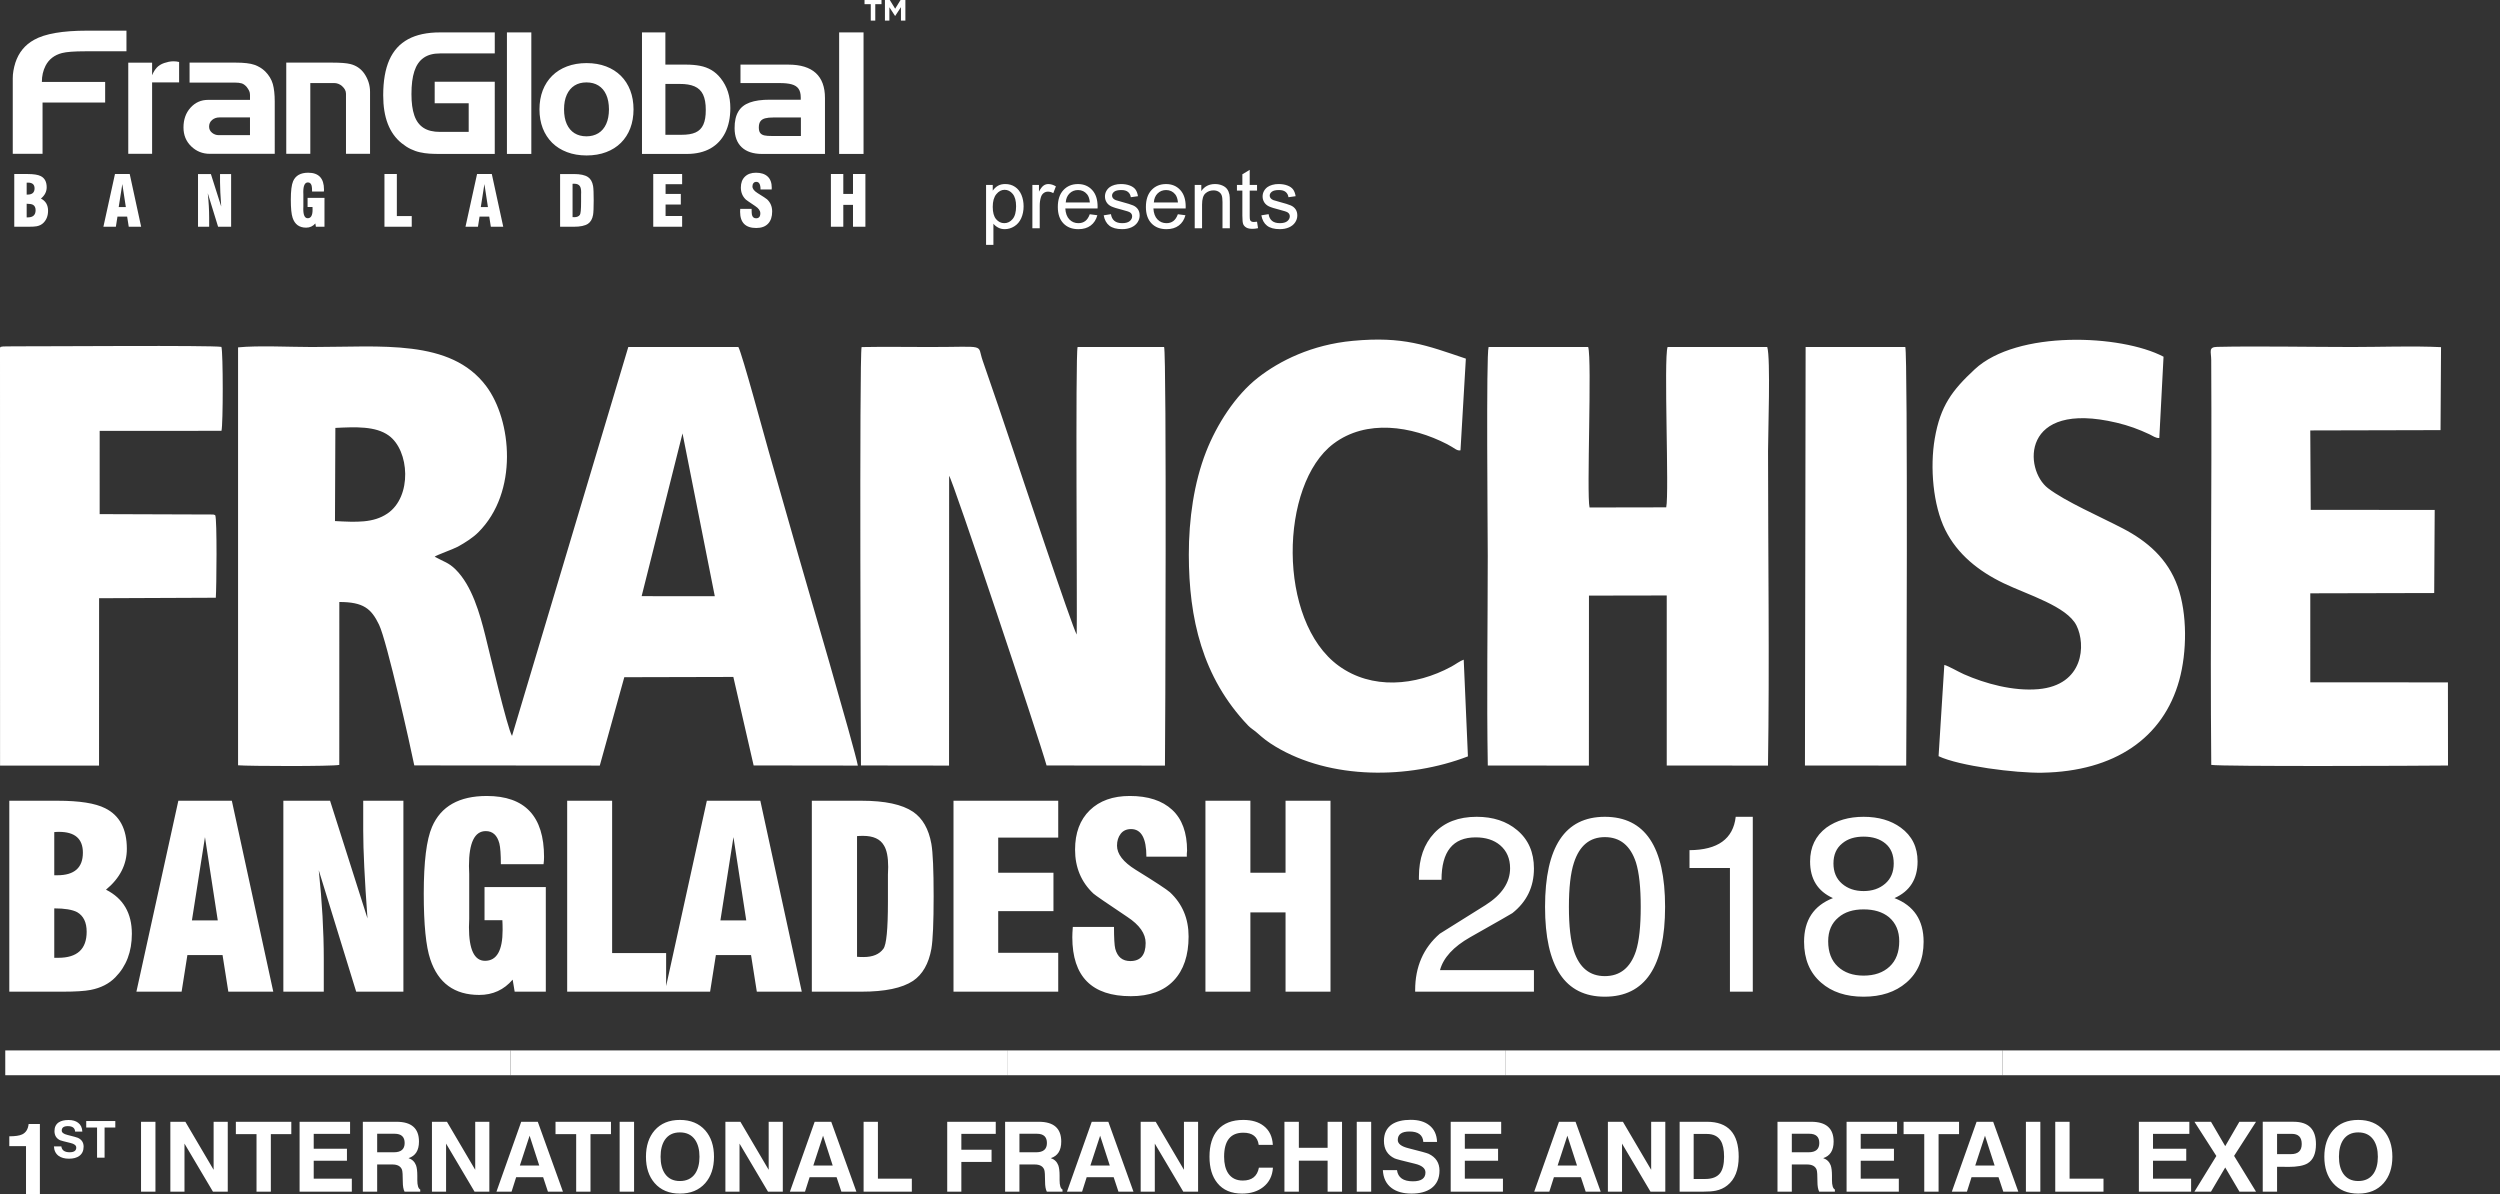 <?xml version="1.0" encoding="utf-8"?>
<!-- Generator: Adobe Illustrator 13.0.0, SVG Export Plug-In . SVG Version: 6.00 Build 14948)  -->
<!DOCTYPE svg PUBLIC "-//W3C//DTD SVG 1.1//EN" "http://www.w3.org/Graphics/SVG/1.1/DTD/svg11.dtd">
<svg version="1.1" id="Layer_1" xmlns="http://www.w3.org/2000/svg" xmlns:xlink="http://www.w3.org/1999/xlink" x="0px" y="0px"
	 width="363.833px" height="173.789px" viewBox="0 0 363.833 173.789" enable-background="new 0 0 363.833 173.789"
	 xml:space="preserve">
<rect x="0" y="0" width="363.833" height="173.789" fill="#333333" stroke="none"/>
<path fill="#FFFFFF" d="M276.403,136.983c0-1.485-0.499-2.653-1.498-3.506c-0.926-0.755-2.156-1.132-3.691-1.132
	s-2.753,0.39-3.655,1.169c-0.999,0.827-1.498,1.983-1.498,3.469c0,1.582,0.469,2.812,1.407,3.688s2.187,1.314,3.746,1.314
	c1.584,0,2.845-0.438,3.783-1.314C275.935,139.795,276.403,138.565,276.403,136.983 M275.6,125.664c0-1.266-0.401-2.233-1.206-2.903
	c-0.804-0.669-1.863-1.004-3.18-1.004c-1.291,0-2.327,0.329-3.106,0.986c-0.854,0.682-1.279,1.655-1.279,2.921
	c0,1.241,0.414,2.221,1.242,2.939c0.829,0.718,1.876,1.077,3.144,1.077s2.314-0.359,3.144-1.077
	C275.186,127.885,275.6,126.905,275.6,125.664z M279.949,137.056c0,2.532-0.84,4.516-2.521,5.952
	c-1.584,1.363-3.655,2.045-6.214,2.045s-4.617-0.682-6.177-2.045c-1.657-1.437-2.485-3.42-2.485-5.952
	c0-3.14,1.401-5.257,4.203-6.353c-2.218-0.998-3.326-2.775-3.326-5.331c0-2.094,0.792-3.736,2.376-4.93
	c1.462-1.047,3.265-1.57,5.409-1.57c2.169,0,3.972,0.523,5.409,1.57c1.633,1.193,2.449,2.836,2.449,4.93
	c0,2.556-1.121,4.333-3.362,5.331C278.536,131.799,279.949,133.916,279.949,137.056z M255.089,144.322h-3.326v-18.001h-5.885v-2.593
	c4.118-0.024,6.36-1.643,6.726-4.856h2.485V144.322z M238.78,131.98c0-2.823-0.231-4.978-0.694-6.463
	c-0.804-2.458-2.314-3.688-4.532-3.688c-2.192,0-3.691,1.241-4.495,3.725c-0.487,1.484-0.731,3.627-0.731,6.426
	c0,2.8,0.244,4.941,0.731,6.427c0.804,2.435,2.303,3.651,4.495,3.651c2.218,0,3.729-1.217,4.532-3.651
	C238.549,136.946,238.78,134.805,238.78,131.98z M242.326,131.98c0,8.715-2.924,13.072-8.772,13.072
	c-5.799,0-8.698-4.357-8.698-13.072c0-8.738,2.899-13.108,8.698-13.108C239.402,118.872,242.326,123.242,242.326,131.98z
	 M223.24,144.322h-17.288v-0.22c0-3.407,1.194-6.146,3.582-8.215c2.217-1.388,4.435-2.775,6.651-4.162
	c2.389-1.51,3.583-3.299,3.583-5.368c0-1.411-0.487-2.531-1.463-3.359c-0.901-0.754-2.083-1.132-3.545-1.132
	c-3.313,0-4.971,2.058-4.971,6.171h-3.289v-0.438c0-2.652,0.743-4.771,2.229-6.353c1.486-1.583,3.545-2.374,6.177-2.374
	c2.388,0,4.349,0.646,5.884,1.936c1.633,1.363,2.449,3.226,2.449,5.587c0,2.678-1.048,4.844-3.144,6.499
	c-0.049,0.049-2.096,1.218-6.14,3.506c-2.437,1.387-3.899,2.981-4.387,4.783h13.67V144.322z M193.632,144.322h-6.542v-11.538h-5.117
	v11.538h-6.542v-27.787h6.542v10.479h5.117v-10.479h6.542V144.322z M172.979,136.289c0,2.751-0.719,4.887-2.157,6.408
	s-3.521,2.282-6.25,2.282c-5.677,0-8.516-2.86-8.516-8.58c0-0.366,0.024-0.865,0.073-1.498h5.994c0,1.607,0.061,2.666,0.183,3.177
	c0.317,1.193,1.048,1.789,2.193,1.789c1.486,0,2.229-0.876,2.229-2.629c0-1.363-0.89-2.629-2.668-3.797
	c-3.022-2.021-4.667-3.152-4.935-3.396c-1.779-1.68-2.668-3.81-2.668-6.39c0-2.435,0.713-4.346,2.138-5.733s3.369-2.081,5.83-2.081
	c2.656,0,4.709,0.67,6.158,2.009c1.45,1.338,2.175,3.322,2.175,5.951c0,0.098-0.012,0.243-0.037,0.438c0,0.219,0,0.365,0,0.438
	h-5.884c0-2.678-0.743-4.017-2.229-4.017c-0.658,0-1.164,0.231-1.517,0.694c-0.354,0.462-0.53,1.034-0.53,1.716
	c0,1.217,0.902,2.386,2.705,3.506c2.875,1.776,4.544,2.872,5.007,3.286C172.077,131.543,172.979,133.685,172.979,136.289z
	 M154.007,144.322h-15.242v-27.787h15.242v5.368h-8.735v5.111h8.041v5.587h-8.041v6.062h8.735V144.322z M129.223,131.25v-2.812
	c0-0.243,0-0.62,0-1.132c0.024-0.511,0.037-0.888,0.037-1.132c0-1.436-0.208-2.482-0.622-3.14c-0.536-0.926-1.547-1.388-3.034-1.388
	c-0.365,0-0.658,0.012-0.877,0.036v17.563c0.244,0.024,0.56,0.036,0.95,0.036c1.34,0,2.303-0.401,2.887-1.205
	C129.003,137.494,129.223,135.219,129.223,131.25z M135.875,130.429c0,3.815-0.109,6.372-0.329,7.656
	c-0.39,2.166-1.279,3.724-2.668,4.667c-1.584,1.047-4.081,1.57-7.493,1.57h-7.237v-27.787h7.237c3.412,0,5.909,0.536,7.493,1.607
	c1.389,0.943,2.278,2.501,2.668,4.667C135.766,124.069,135.875,126.613,135.875,130.429z M108.606,133.953l-1.864-12.123
	l-1.901,12.123H108.606z M116.684,144.322h-6.542l-0.841-5.331h-5.117l-0.841,5.331h-6.579l6.104-27.787h7.785L116.684,144.322z
	 M96.944,144.322H82.543v-27.787h6.542v22.164h7.858V144.322z M79.433,144.322h-4.532l-0.292-1.753
	c-1.267,1.485-2.888,2.228-4.861,2.228c-3.606,0-5.982-1.729-7.127-5.185c-0.633-1.875-0.95-5.063-0.95-9.566
	c0-4.626,0.402-7.863,1.206-9.713c1.292-2.994,3.947-4.491,7.968-4.491c5.556,0,8.333,2.958,8.333,8.873
	c0,0.121-0.006,0.298-0.018,0.529c-0.013,0.23-0.031,0.407-0.055,0.529h-6.213c0-1.437-0.073-2.446-0.219-3.03
	c-0.317-1.193-0.975-1.789-1.974-1.789c-1.633,0-2.449,1.691-2.449,5.075c0,0.316,0.012,0.706,0.037,1.168c0,0.487,0,0.791,0,0.913
	v4.674c0,0.146,0,0.462,0,0.949c-0.024,0.487-0.037,0.889-0.037,1.205c0,3.262,0.78,4.893,2.339,4.893
	c1.706,0,2.559-1.497,2.559-4.491c0-0.584-0.012-1.059-0.037-1.424h-2.595v-4.819h8.918V144.322z M58.707,144.322h-6.871
	l-5.446-17.673c0.487,4.577,0.731,8.897,0.731,12.963v4.71h-5.884v-27.787h6.798l5.446,17.125
	c-0.414-5.659-0.621-9.913-0.621-12.756v-4.369h5.848V144.322z M31.693,133.953L29.83,121.83l-1.9,12.123H31.693z M39.771,144.322
	h-6.542l-0.841-5.331h-5.117l-0.841,5.331h-6.579l6.104-27.787h7.785L39.771,144.322z M12.612,135.596
	c0-1.363-0.463-2.313-1.389-2.849c-0.707-0.365-1.815-0.548-3.326-0.548v7.193h0.585C11.235,139.393,12.612,138.127,12.612,135.596z
	 M12.063,124.094c0-2.021-1.158-3.03-3.472-3.03c-0.292,0-0.524,0.012-0.694,0.036v6.28h0.438
	C10.821,127.38,12.063,126.284,12.063,124.094z M19.19,135.899c0,2.599-0.804,4.717-2.412,6.342
	c-0.902,0.925-2.096,1.533-3.582,1.825c-0.877,0.171-2.23,0.256-4.057,0.256H1.354v-27.787h7.054c3.167,0,5.47,0.365,6.908,1.096
	c2.095,1.047,3.144,3.013,3.144,5.903c0,2.288-1.012,4.271-3.034,5.945C17.936,130.745,19.19,132.882,19.19,135.899z"/>
<path fill="#FFFFFF" d="M183.569,31.336l1.056-0.17c0.059,0.423,0.225,0.747,0.496,0.974c0.271,0.225,0.651,0.337,1.137,0.337
	c0.492,0,0.856-0.099,1.095-0.299c0.236-0.198,0.356-0.433,0.356-0.702c0-0.241-0.107-0.431-0.32-0.569
	c-0.149-0.095-0.514-0.214-1.093-0.362c-0.78-0.196-1.32-0.366-1.624-0.51c-0.302-0.146-0.53-0.344-0.686-0.599
	c-0.156-0.253-0.235-0.534-0.235-0.842c0-0.281,0.064-0.54,0.192-0.779c0.13-0.239,0.304-0.437,0.524-0.595
	c0.165-0.121,0.393-0.225,0.678-0.31c0.287-0.085,0.593-0.127,0.92-0.127c0.494,0,0.927,0.071,1.299,0.214
	c0.375,0.142,0.649,0.336,0.827,0.579c0.177,0.245,0.3,0.571,0.367,0.979l-1.044,0.146c-0.047-0.328-0.185-0.584-0.411-0.769
	c-0.227-0.184-0.546-0.275-0.961-0.275c-0.487,0-0.838,0.081-1.046,0.243c-0.208,0.162-0.313,0.352-0.313,0.568
	c0,0.138,0.043,0.263,0.13,0.375c0.086,0.113,0.222,0.208,0.408,0.283c0.107,0.041,0.419,0.131,0.94,0.273
	c0.753,0.2,1.279,0.366,1.578,0.493c0.3,0.128,0.534,0.315,0.704,0.559c0.172,0.245,0.257,0.548,0.257,0.913
	c0,0.354-0.103,0.688-0.312,1.001c-0.208,0.313-0.508,0.556-0.898,0.728c-0.393,0.172-0.835,0.257-1.329,0.257
	c-0.817,0-1.442-0.17-1.871-0.508C183.962,32.503,183.688,32.002,183.569,31.336 M182.94,32.265l0.146,0.943
	c-0.299,0.063-0.568,0.095-0.803,0.095c-0.387,0-0.686-0.061-0.9-0.184c-0.212-0.124-0.362-0.283-0.449-0.483
	c-0.087-0.201-0.129-0.621-0.129-1.263v-3.629h-0.789v-0.826h0.789V25.36l1.068-0.642v2.199h1.068v0.826h-1.068v3.69
	c0,0.306,0.018,0.502,0.057,0.589c0.037,0.087,0.097,0.156,0.183,0.208c0.084,0.05,0.206,0.077,0.364,0.077
	C182.592,32.307,182.748,32.293,182.94,32.265z M173.871,33.218v-6.3h0.958v0.895c0.462-0.686,1.129-1.028,2.001-1.028
	c0.381,0,0.729,0.069,1.046,0.204c0.317,0.136,0.556,0.316,0.714,0.537c0.158,0.22,0.269,0.483,0.332,0.787
	c0.039,0.198,0.059,0.544,0.059,1.038v3.868h-1.068V29.39c0-0.435-0.041-0.761-0.124-0.975c-0.083-0.215-0.23-0.387-0.441-0.516
	c-0.21-0.127-0.459-0.192-0.742-0.192c-0.453,0-0.844,0.144-1.173,0.433c-0.33,0.288-0.494,0.835-0.494,1.641v3.438H173.871z
	 M167.921,29.467h3.508c-0.046-0.53-0.182-0.927-0.403-1.192c-0.338-0.411-0.779-0.617-1.319-0.617c-0.489,0-0.9,0.164-1.234,0.492
	C168.141,28.478,167.957,28.917,167.921,29.467z M171.417,31.178l1.104,0.146c-0.172,0.641-0.493,1.141-0.963,1.495
	c-0.469,0.354-1.068,0.533-1.798,0.533c-0.918,0-1.647-0.283-2.185-0.85c-0.538-0.564-0.808-1.359-0.808-2.381
	c0-1.056,0.271-1.877,0.816-2.46c0.544-0.584,1.25-0.876,2.118-0.876c0.84,0,1.526,0.285,2.058,0.858
	c0.532,0.572,0.799,1.377,0.799,2.416c0,0.063-0.002,0.158-0.006,0.283h-4.691c0.041,0.69,0.235,1.22,0.587,1.586
	c0.35,0.366,0.789,0.55,1.313,0.55c0.391,0,0.724-0.103,1-0.31C171.036,31.961,171.255,31.631,171.417,31.178z M160.625,31.336
	l1.056-0.17c0.059,0.423,0.225,0.747,0.496,0.974c0.271,0.225,0.652,0.337,1.137,0.337c0.492,0,0.856-0.099,1.095-0.299
	c0.237-0.198,0.356-0.433,0.356-0.702c0-0.241-0.107-0.431-0.319-0.569c-0.15-0.095-0.514-0.214-1.093-0.362
	c-0.781-0.196-1.321-0.366-1.625-0.51c-0.301-0.146-0.53-0.344-0.686-0.599c-0.155-0.253-0.234-0.534-0.234-0.842
	c0-0.281,0.065-0.54,0.192-0.779c0.129-0.239,0.303-0.437,0.524-0.595c0.166-0.121,0.393-0.225,0.678-0.31
	c0.287-0.085,0.593-0.127,0.92-0.127c0.494,0,0.926,0.071,1.299,0.214c0.374,0.142,0.649,0.336,0.827,0.579
	c0.176,0.245,0.3,0.571,0.366,0.979l-1.044,0.146c-0.046-0.328-0.184-0.584-0.411-0.769c-0.227-0.184-0.546-0.275-0.96-0.275
	c-0.488,0-0.838,0.081-1.046,0.243c-0.209,0.162-0.313,0.352-0.313,0.568c0,0.138,0.042,0.263,0.129,0.375
	c0.087,0.113,0.223,0.208,0.409,0.283c0.107,0.041,0.419,0.131,0.941,0.273c0.752,0.2,1.278,0.366,1.578,0.493
	c0.299,0.128,0.534,0.315,0.704,0.559c0.172,0.245,0.257,0.548,0.257,0.913c0,0.354-0.103,0.688-0.312,1.001
	c-0.208,0.313-0.507,0.556-0.898,0.728c-0.393,0.172-0.835,0.257-1.329,0.257c-0.817,0-1.442-0.17-1.872-0.508
	C161.018,32.503,160.745,32.002,160.625,31.336z M155.101,29.467h3.508c-0.046-0.53-0.182-0.927-0.402-1.192
	c-0.338-0.411-0.779-0.617-1.319-0.617c-0.489,0-0.9,0.164-1.234,0.492C155.321,28.478,155.137,28.917,155.101,29.467z
	 M158.596,31.178l1.105,0.146c-0.172,0.641-0.494,1.141-0.963,1.495c-0.469,0.354-1.068,0.533-1.798,0.533
	c-0.918,0-1.647-0.283-2.185-0.85c-0.538-0.564-0.807-1.359-0.807-2.381c0-1.056,0.271-1.877,0.815-2.46
	c0.544-0.584,1.25-0.876,2.118-0.876c0.84,0,1.526,0.285,2.058,0.858c0.532,0.572,0.799,1.377,0.799,2.416
	c0,0.063-0.002,0.158-0.006,0.283h-4.691c0.04,0.69,0.234,1.22,0.586,1.586c0.35,0.366,0.789,0.55,1.313,0.55
	c0.391,0,0.724-0.103,1-0.31C158.216,31.961,158.435,31.631,158.596,31.178z M150.245,33.218v-6.3h0.959v0.965
	c0.245-0.447,0.471-0.743,0.68-0.884c0.208-0.144,0.437-0.214,0.686-0.214c0.36,0,0.727,0.113,1.099,0.338l-0.38,0.985
	c-0.259-0.146-0.518-0.219-0.777-0.219c-0.233,0-0.441,0.071-0.625,0.21c-0.185,0.14-0.315,0.334-0.395,0.583
	c-0.12,0.378-0.178,0.793-0.178,1.244v3.292H150.245z M144.477,30.106c0,0.807,0.164,1.404,0.49,1.79
	c0.328,0.387,0.724,0.581,1.189,0.581c0.474,0,0.878-0.2,1.214-0.601c0.338-0.4,0.505-1.02,0.505-1.859
	c0-0.801-0.164-1.4-0.493-1.798c-0.33-0.398-0.723-0.597-1.18-0.597c-0.453,0-0.854,0.212-1.202,0.635
	C144.651,28.682,144.477,29.297,144.477,30.106z M143.506,35.633v-8.716h0.971v0.828c0.229-0.319,0.488-0.56,0.777-0.72
	c0.287-0.16,0.637-0.241,1.047-0.241c0.539,0,1.012,0.138,1.423,0.415c0.41,0.275,0.72,0.666,0.93,1.167
	c0.208,0.504,0.314,1.054,0.314,1.655c0,0.641-0.116,1.22-0.346,1.736c-0.231,0.514-0.566,0.908-1.007,1.183
	c-0.439,0.273-0.902,0.411-1.388,0.411c-0.356,0-0.676-0.075-0.957-0.225c-0.283-0.15-0.513-0.338-0.696-0.567v3.073H143.506z"/>
<path fill-rule="evenodd" clip-rule="evenodd" fill="#FFFFFF" d="M74.516,107.104c-0.65-1.005-3.343-12.427-3.878-14.567
	c-0.796-3.185-1.937-7.299-4.349-9.677c-1.014-1-1.692-1.1-3.031-1.843c0.283-0.242,2.697-1.086,3.372-1.456
	c1.12-0.614,2.225-1.34,2.973-2.085c5.874-5.846,4.89-16.32,1.141-21.302c-5.181-6.886-15.249-5.671-25.326-5.671
	c-3.103,0-7.868-0.242-10.772,0.051l0,60.821c1.572,0.133,13.728,0.171,14.731-0.057l0.005-23.708
	c3.514,0.001,4.652,0.968,5.783,3.31c1.14,2.362,4.574,17.699,5.126,20.473l26.997,0.024l3.567-12.86l15.87-0.039l2.953,12.881
	l15.166,0.02c-0.426-2.373-7.783-27.565-8.629-30.502c-1.458-5.061-2.862-10.099-4.33-15.183
	c-0.618-2.142-3.875-14.246-4.427-15.229l-16.021-0.002L74.516,107.104z M125.298,111.4l12.82,0.019l0.012-42.167
	c0.432,0.303,13.204,38.559,14.18,42.15l17.23,0.017c0.043-2.308,0.265-59.826-0.124-60.916l-12.589,0
	c-0.34,1.117-0.038,39-0.13,41.844c-0.57-0.825-8.658-25.073-9.156-26.57c-1.483-4.465-2.999-8.878-4.54-13.33
	c-0.847-2.446,0.745-1.944-7.67-1.944c-3.293,0-6.651-0.055-9.937,0.008C125.043,51.747,125.29,110.856,125.298,111.4z
	 M216.523,111.413l14.713,0.004l0.01-24.736l11.319-0.02v24.749l14.735,0.008c0.232-14.964,0.008-30.658,0.008-45.759
	c0-2.577,0.388-13.521-0.115-15.157h-14.506c-0.581,1.772,0.251,21.243-0.197,23.333l-11.159,0.02
	c-0.447-1.905,0.368-21.476-0.198-23.351l-14.494-0.003c-0.37,1.122-0.123,26.907-0.123,30.396
	C216.516,91.04,216.35,101.284,216.523,111.413z M321.812,111.317c1.673,0.258,30.365,0.138,34.453,0.092l-0.011-12.099l-20.03-0.01
	V86.348l18.033-0.042l0.073-12.091l-18.042-0.016l-0.066-11.555l18.958-0.046l0.071-12.076c-4.12-0.196-8.78-0.02-12.89-0.02
	c-5.855,0-14.062-0.15-19.703-0.02c-1.294,0.03-0.857,0.692-0.851,1.924C321.917,72.017,321.634,91.689,321.812,111.317z
	 M282.964,96.766l-0.837,13.283c2.976,1.425,11.221,2.477,15.086,2.406c10.531-0.189,17.613-5.045,19.941-13.46
	c1.132-4.095,1.187-9.665-0.233-13.643c-1.46-4.087-4.479-6.616-7.942-8.426c-3.356-1.753-8.373-3.921-10.919-5.868
	c-3.533-2.701-3.98-12.848,9.967-9.544c1.764,0.418,3.219,0.956,4.781,1.687c0.513,0.241,0.953,0.594,1.443,0.541l0.616-11.829
	c-6.196-3.254-21.328-3.886-27.479,1.833c-3.288,3.058-4.995,5.309-5.815,10.07c-0.721,4.186-0.25,9.72,1.525,13.295
	c1.764,3.551,4.85,6.016,8.505,7.773c3.507,1.685,9.196,3.348,10.593,6.146c1.392,2.79,1.076,8.686-5.559,9.267
	c-3.641,0.318-7.707-0.8-10.813-2.168C285.016,97.773,283.631,96.953,282.964,96.766z M213.632,110.079l-0.613-14.076
	c-0.557,0.191-1.177,0.675-1.803,1.015c-5.249,2.838-11.598,3.359-16.383-0.113c-8.997-6.527-8.629-26.417-0.76-32.333
	c4.774-3.589,11.316-2.607,16.532,0.07c1.121,0.576,1.404,1.003,1.944,0.896l0.781-13.344c-5.799-1.954-9.077-3.274-16.442-2.591
	c-5.985,0.555-10.677,2.91-13.815,5.364c-3.328,2.603-6.017,6.872-7.54,10.756c-1.775,4.525-2.525,9.825-2.521,15.01
	c0.009,9.214,1.93,17.825,8.624,24.852c0.384,0.403,0.88,0.686,1.287,1.046c0.939,0.831,1.518,1.306,2.679,2.006
	C193.677,113.498,204.973,113.403,213.632,110.079z M31.326,74.99l-16.947-0.073c-0.17-1.226-0.197-11.487,0.055-12.378
	l17.711-0.003l0-11.964L0,50.572l0.008,60.845h14.405l0.009-24.355l16.986-0.072C31.512,85.544,31.607,75.552,31.326,74.99z
	 M262.68,111.408l14.735,0.01c0.044-2.228,0.247-59.917-0.132-60.916l-14.506,0L262.68,111.408z M93.38,86.761l10.646,0.006
	l-4.697-23.691L93.38,86.761z M48.751,75.833c3.147,0.167,5.581,0.288,7.627-1.095c3.625-2.447,3.229-9.186,0.185-11.363
	c-1.922-1.375-4.805-1.244-7.756-1.1L48.751,75.833z M31.326,74.99c-0.04-0.022-0.1-0.094-0.122-0.06
	c-0.023,0.036-0.098-0.045-0.131-0.052l-16.569-0.056l0.001-12.118L32.232,62.7c0.246-0.962,0.245-11.39-0.009-12.216
	c-1.452-0.255-25.597-0.063-30.217-0.081l-1.54,0.018C-0.368,50.558,0.365,50.404,0,50.572l32.145,0l0,11.964l-17.711,0.003
	c-0.252,0.891-0.225,11.152-0.055,12.378L31.326,74.99z"/>
<rect x="0.767" y="152.872" fill="#FFFFFF" width="73.526" height="3.609"/>
<rect x="74.293" y="152.872" fill="#FFFFFF" width="72.385" height="3.609"/>
<rect x="146.678" y="152.872" fill="#FFFFFF" width="72.385" height="3.609"/>
<rect x="219.063" y="152.872" fill="#FFFFFF" width="72.385" height="3.609"/>
<rect x="291.448" y="152.872" fill="#FFFFFF" width="72.385" height="3.609"/>
<path fill="#FFFFFF" d="M22.623,173.425h-2.099v-10.17h2.099V173.425z M33.147,173.425h-2.156l-4.142-6.993v6.993h-2.057v-10.17
	h2.184l4.113,6.992v-6.992h2.057V173.425z M42.395,165.057h-2.978v8.368h-2.085v-8.368h-3.007v-1.802h8.07V165.057z M51.203,173.425
	h-7.603v-10.17h7.347v1.759h-5.291v2.17h4.836v1.745h-4.836v2.609h5.546V173.425z M61.16,173.425h-2.284
	c-0.17-0.321-0.255-0.804-0.255-1.447c0-0.926-0.038-1.503-0.113-1.73c-0.189-0.52-0.657-0.779-1.404-0.779h-2.213v3.957h-2.085
	v-10.17h4.908c2.175,0,3.262,0.96,3.262,2.879c0,1.286-0.506,2.09-1.518,2.412c0.53,0.179,0.894,0.529,1.092,1.049
	c0.123,0.351,0.184,0.856,0.184,1.518c0,0.076,0,0.185,0,0.326s0,0.246,0,0.313c0,0.766,0.142,1.22,0.426,1.361V173.425z
	 M58.891,166.347c0-0.898-0.487-1.348-1.461-1.348h-2.539v2.695h2.439C58.371,167.694,58.891,167.245,58.891,166.347z
	 M71.216,173.425H69.06l-4.141-6.993v6.993h-2.057v-10.17h2.184l4.113,6.992v-6.992h2.057V173.425z M81.925,173.425h-2.184
	l-0.695-2.1h-3.929l-0.667,2.1h-2.198l3.603-10.17h2.411L81.925,173.425z M78.479,169.623l-1.404-4.34l-1.418,4.34H78.479z
	 M88.917,165.057h-2.979v8.368h-2.085v-8.368h-3.007v-1.802h8.071V165.057z M92.279,173.425h-2.1v-10.17h2.1V173.425z
	 M103.91,168.347c0,1.589-0.425,2.87-1.276,3.844c-0.898,1.012-2.128,1.518-3.688,1.518c-1.561,0-2.785-0.51-3.674-1.531
	c-0.842-0.965-1.263-2.241-1.263-3.83s0.421-2.869,1.263-3.844c0.889-1.012,2.113-1.518,3.674-1.518c1.56,0,2.789,0.506,3.688,1.518
	C103.484,165.478,103.91,166.758,103.91,168.347z M101.797,168.347c0-1.021-0.213-1.844-0.639-2.468
	c-0.501-0.719-1.239-1.078-2.212-1.078c-0.965,0-1.693,0.359-2.185,1.078c-0.416,0.624-0.624,1.446-0.624,2.468
	s0.208,1.839,0.624,2.454c0.492,0.719,1.22,1.078,2.185,1.078c0.974,0,1.711-0.355,2.212-1.064
	C101.584,170.19,101.797,169.368,101.797,168.347z M113.924,173.425h-2.156l-4.142-6.993v6.993h-2.057v-10.17h2.185l4.113,6.992
	v-6.992h2.057V173.425z M124.632,173.425h-2.184l-0.695-2.1h-3.929l-0.667,2.1h-2.199l3.603-10.17h2.411L124.632,173.425z
	 M121.186,169.623l-1.404-4.34l-1.418,4.34H121.186z M132.703,173.425h-7.021v-10.17h2.084v8.283h4.936V173.425z M144.916,165.014
	h-5.007v2.312h4.397v1.773h-4.397v4.326h-2.057v-10.17h7.064V165.014z M154.631,173.425h-2.283c-0.17-0.321-0.255-0.804-0.255-1.447
	c0-0.926-0.038-1.503-0.114-1.73c-0.189-0.52-0.657-0.779-1.404-0.779h-2.213v3.957h-2.084v-10.17h4.907
	c2.175,0,3.262,0.96,3.262,2.879c0,1.286-0.506,2.09-1.518,2.412c0.529,0.179,0.894,0.529,1.092,1.049
	c0.123,0.351,0.185,0.856,0.185,1.518c0,0.076,0,0.185,0,0.326s0,0.246,0,0.313c0,0.766,0.142,1.22,0.425,1.361V173.425z
	 M152.362,166.347c0-0.898-0.487-1.348-1.461-1.348h-2.539v2.695h2.439C151.842,167.694,152.362,167.245,152.362,166.347z
	 M164.957,173.425h-2.185l-0.695-2.1h-3.929l-0.667,2.1h-2.198l3.603-10.17h2.412L164.957,173.425z M161.51,169.623l-1.404-4.34
	l-1.419,4.34H161.51z M174.361,173.425h-2.156l-4.142-6.993v6.993h-2.057v-10.17h2.185l4.113,6.992v-6.992h2.057V173.425z
	 M185.254,169.936c-0.076,1.201-0.549,2.142-1.418,2.822c-0.813,0.634-1.834,0.95-3.063,0.95c-1.579,0-2.78-0.51-3.603-1.531
	c-0.766-0.937-1.149-2.213-1.149-3.83c0-1.674,0.397-2.974,1.191-3.9c0.851-0.974,2.094-1.461,3.73-1.461
	c1.239,0,2.231,0.293,2.979,0.88c0.814,0.633,1.253,1.551,1.319,2.751h-2.056c-0.161-1.182-0.908-1.772-2.241-1.772
	c-1.863,0-2.794,1.168-2.794,3.503c0,1.003,0.198,1.807,0.595,2.411c0.473,0.7,1.183,1.05,2.128,1.05
	c1.323,0,2.104-0.624,2.34-1.872H185.254z M195.31,173.425h-2.099v-4.511h-4.185v4.511h-2.099v-10.17h2.099v3.787h4.185v-3.787
	h2.099V173.425z M199.552,173.425h-2.1v-10.17h2.1V173.425z M209.494,170.361c0,1.144-0.406,2.009-1.22,2.596
	c-0.71,0.501-1.659,0.751-2.851,0.751c-1.201,0-2.161-0.265-2.88-0.794c-0.804-0.596-1.234-1.471-1.291-2.624h2.057
	c0.142,1.087,0.913,1.631,2.313,1.631c1.22,0,1.829-0.43,1.829-1.29c0-0.605-0.524-1.031-1.574-1.277
	c-1.739-0.416-2.709-0.671-2.907-0.766c-1.04-0.491-1.561-1.343-1.561-2.553c0-1.078,0.393-1.882,1.178-2.412
	c0.671-0.435,1.579-0.651,2.723-0.651c1.116,0,2.005,0.255,2.667,0.766c0.737,0.558,1.125,1.376,1.163,2.453h-2
	c-0.066-1.012-0.737-1.518-2.015-1.518c-1.135,0-1.702,0.412-1.702,1.234c0,0.549,0.525,0.95,1.575,1.205
	c1.702,0.426,2.676,0.695,2.922,0.809C208.969,168.423,209.494,169.235,209.494,170.361z M218.728,173.425h-7.603v-10.17h7.347
	v1.759h-5.29v2.17h4.837v1.745h-4.837v2.609h5.546V173.425z M232.954,173.425h-2.185l-0.695-2.1h-3.929l-0.666,2.1h-2.199
	l3.603-10.17h2.412L232.954,173.425z M229.507,169.623l-1.404-4.34l-1.418,4.34H229.507z M242.357,173.425h-2.156l-4.142-6.993
	v6.993h-2.057v-10.17h2.185l4.113,6.992v-6.992h2.057V173.425z M253.038,168.347c0,1.91-0.553,3.3-1.659,4.17
	c-0.473,0.379-1.031,0.634-1.674,0.767c-0.454,0.095-1.073,0.142-1.858,0.142h-3.404v-10.17h3.972
	C251.497,163.255,253.038,164.952,253.038,168.347z M250.91,168.347c0-1.021-0.16-1.797-0.482-2.326
	c-0.406-0.662-1.077-0.993-2.014-0.993h-1.929v6.553h1.674c1.021,0,1.749-0.287,2.184-0.864
	C250.722,170.205,250.91,169.415,250.91,168.347z M267.037,173.425h-2.283c-0.17-0.321-0.256-0.804-0.256-1.447
	c0-0.926-0.037-1.503-0.113-1.73c-0.189-0.52-0.656-0.779-1.404-0.779h-2.212v3.957h-2.085v-10.17h4.907
	c2.175,0,3.262,0.96,3.262,2.879c0,1.286-0.506,2.09-1.517,2.412c0.529,0.179,0.894,0.529,1.092,1.049
	c0.123,0.351,0.185,0.856,0.185,1.518c0,0.076,0,0.185,0,0.326s0,0.246,0,0.313c0,0.766,0.142,1.22,0.425,1.361V173.425z
	 M264.769,166.347c0-0.898-0.487-1.348-1.462-1.348h-2.538v2.695h2.439C264.248,167.694,264.769,167.245,264.769,166.347z
	 M276.342,173.425h-7.603v-10.17h7.348v1.759h-5.291v2.17h4.837v1.745h-4.837v2.609h5.546V173.425z M285.107,165.057h-2.979v8.368
	h-2.085v-8.368h-3.007v-1.802h8.07V165.057z M293.731,173.425h-2.185l-0.695-2.1h-3.929l-0.667,2.1h-2.198l3.603-10.17h2.412
	L293.731,173.425z M290.284,169.623l-1.403-4.34l-1.419,4.34H290.284z M296.937,173.425h-2.1v-10.17h2.1V173.425z M306.128,173.425
	h-7.021v-10.17h2.085v8.283h4.937V173.425z M318.879,173.425h-7.603v-10.17h7.347v1.759h-5.29v2.17h4.837v1.745h-4.837v2.609h5.546
	V173.425z M328.325,173.425h-2.411l-2.07-3.518l-2.071,3.518h-2.411l3.191-5.191l-3.191-4.979h2.411l2.071,3.546l2.056-3.546h2.426
	l-3.191,4.965L328.325,173.425z M337.049,166.517c0,1.362-0.402,2.289-1.206,2.78c-0.577,0.351-1.518,0.525-2.822,0.525
	c-0.18,0-0.454-0.005-0.823-0.015c-0.359,0-0.629,0-0.809,0v3.617h-2.085v-10.17h4.496
	C335.966,163.255,337.049,164.343,337.049,166.517z M334.978,166.488c0-0.983-0.482-1.475-1.447-1.475h-2.142v2.95h2.029
	C334.458,167.964,334.978,167.472,334.978,166.488z M348.169,168.347c0,1.589-0.426,2.87-1.277,3.844
	c-0.897,1.012-2.127,1.518-3.688,1.518s-2.784-0.51-3.674-1.531c-0.842-0.965-1.263-2.241-1.263-3.83s0.421-2.869,1.263-3.844
	c0.89-1.012,2.113-1.518,3.674-1.518s2.79,0.506,3.688,1.518C347.743,165.478,348.169,166.758,348.169,168.347z M346.056,168.347
	c0-1.021-0.213-1.844-0.639-2.468c-0.502-0.719-1.239-1.078-2.213-1.078c-0.965,0-1.692,0.359-2.185,1.078
	c-0.416,0.624-0.624,1.446-0.624,2.468s0.208,1.839,0.624,2.454c0.492,0.719,1.22,1.078,2.185,1.078
	c0.974,0,1.711-0.355,2.213-1.064C345.843,170.19,346.056,169.368,346.056,168.347z"/>
<polygon fill="#FFFFFF" points="16.781,164.092 15.219,164.092 15.219,168.48 14.125,168.48 14.125,164.092 12.549,164.092 
	12.549,163.147 16.781,163.147 "/>
<path fill="#FFFFFF" d="M12.169,166.874c0,0.6-0.213,1.054-0.64,1.36c-0.372,0.264-0.87,0.395-1.495,0.395
	c-0.629,0-1.133-0.139-1.51-0.416c-0.421-0.313-0.646-0.771-0.676-1.376h1.079c0.074,0.569,0.479,0.854,1.212,0.854
	c0.639,0,0.959-0.226,0.959-0.677c0-0.317-0.275-0.54-0.826-0.669c-0.913-0.219-1.42-0.353-1.525-0.401
	c-0.546-0.259-0.818-0.704-0.818-1.339c0-0.565,0.206-0.987,0.617-1.265c0.352-0.229,0.828-0.343,1.428-0.343
	c0.585,0,1.051,0.135,1.398,0.402c0.387,0.292,0.59,0.721,0.61,1.286h-1.048c-0.035-0.53-0.387-0.796-1.057-0.796
	c-0.595,0-0.893,0.216-0.893,0.647c0,0.287,0.275,0.498,0.826,0.632c0.893,0.224,1.403,0.365,1.532,0.425
	C11.894,165.857,12.169,166.283,12.169,166.874"/>
<path fill="#FFFFFF" d="M5.805,173.789H3.785v-6.984H1.354v-1.435c0.859,0,1.484-0.093,1.874-0.278
	c0.547-0.263,0.859-0.766,0.937-1.508h1.64V173.789z"/>
<path fill-rule="evenodd" clip-rule="evenodd" fill="#FFFFFF" d="M125.675,4.716h-3.552v17.687h3.552V4.716z M112.296,19.789
	c-0.418,0.005-0.763-0.02-1.038-0.079c-0.277-0.056-0.479-0.177-0.618-0.352c-0.137-0.177-0.206-0.446-0.206-0.802
	c0-0.383,0.072-0.683,0.227-0.895c0.15-0.212,0.381-0.36,0.691-0.443c0.311-0.083,0.706-0.122,1.189-0.12h4.016v2.691H112.296z
	 M107.765,9.404v2.686h5.682c0.718-0.002,1.303,0.056,1.76,0.181c0.451,0.123,0.789,0.337,1.003,0.642
	c0.218,0.304,0.326,0.731,0.325,1.277v0.321h-4.482c-1.196-0.004-2.176,0.131-2.936,0.408c-0.757,0.276-1.316,0.714-1.672,1.325
	c-0.365,0.611-0.542,1.412-0.537,2.412c0.004,1.206,0.351,2.126,1.033,2.771c0.684,0.647,1.672,0.972,2.96,0.978h9.16v-8.139
	c0-1.608-0.445-2.817-1.333-3.636c-0.891-0.814-2.217-1.225-3.982-1.225H107.765z M96.836,4.716h-3.406v17.687h6.564
	c1.333-0.004,2.47-0.275,3.412-0.805c0.928-0.531,1.645-1.294,2.139-2.287c0.489-0.989,0.739-2.181,0.743-3.568
	c0-0.863-0.114-1.653-0.348-2.376c-0.233-0.718-0.581-1.375-1.047-1.966c-0.404-0.512-0.858-0.915-1.354-1.208
	c-0.501-0.293-1.058-0.499-1.676-0.618c-0.62-0.118-1.319-0.177-2.091-0.172h-2.938V4.716z M98.917,12.216
	c0.882-0.006,1.6,0.111,2.159,0.354c0.56,0.242,0.979,0.637,1.241,1.19c0.264,0.558,0.402,1.296,0.396,2.231
	c0.006,0.901-0.113,1.615-0.356,2.145c-0.236,0.528-0.616,0.912-1.134,1.143c-0.515,0.232-1.201,0.34-2.035,0.337h-2.351v-7.4
	H98.917z M82.087,15.916c0.002-0.843,0.135-1.554,0.402-2.134c0.265-0.583,0.643-1.027,1.127-1.334
	c0.485-0.303,1.06-0.455,1.726-0.455c0.684,0,1.263,0.152,1.752,0.455c0.492,0.307,0.869,0.752,1.129,1.334
	c0.264,0.58,0.395,1.291,0.402,2.134c-0.007,0.838-0.14,1.554-0.406,2.133c-0.265,0.583-0.642,1.028-1.131,1.333
	c-0.494,0.3-1.071,0.458-1.747,0.458c-0.672,0-1.253-0.158-1.738-0.458c-0.485-0.305-0.858-0.75-1.121-1.333
	C82.22,17.47,82.089,16.754,82.087,15.916z M92.199,15.916c-0.003-1.016-0.162-1.938-0.477-2.76
	c-0.321-0.827-0.771-1.533-1.365-2.125c-0.6-0.593-1.318-1.05-2.156-1.366c-0.84-0.319-1.786-0.481-2.837-0.483
	c-1.056,0.002-2.002,0.165-2.846,0.483c-0.841,0.315-1.565,0.773-2.162,1.366c-0.595,0.591-1.051,1.298-1.372,2.125
	c-0.314,0.821-0.473,1.744-0.474,2.76c0.001,1.007,0.16,1.923,0.474,2.745c0.321,0.819,0.777,1.526,1.372,2.119
	c0.597,0.588,1.321,1.044,2.162,1.359c0.844,0.322,1.79,0.482,2.846,0.486c1.063-0.004,2.015-0.164,2.858-0.486
	c0.841-0.315,1.557-0.771,2.147-1.359c0.594-0.593,1.047-1.299,1.359-2.119C92.042,17.839,92.196,16.923,92.199,15.916z
	 M77.326,4.716h-3.551v17.687h3.551V4.716z M63.261,15.029h4.949v4.166h-4.165c-0.994,0.006-1.797-0.193-2.407-0.586
	c-0.615-0.396-1.059-0.994-1.339-1.809c-0.284-0.815-0.421-1.85-0.419-3.104c-0.002-1.344,0.135-2.45,0.422-3.327
	c0.284-0.875,0.736-1.529,1.348-1.953c0.612-0.431,1.412-0.644,2.396-0.641h7.959V4.716h-7.959c-1.872-0.003-3.426,0.326-4.65,0.988
	c-1.222,0.655-2.134,1.667-2.736,3.017c-0.596,1.352-0.891,3.072-0.891,5.147c0,1.604,0.218,2.985,0.665,4.147
	c0.45,1.162,1.12,2.107,2.029,2.833c0.439,0.354,0.875,0.638,1.319,0.848c0.437,0.209,0.879,0.366,1.333,0.465
	c0.454,0.102,0.922,0.169,1.407,0.201c0.481,0.027,0.99,0.045,1.523,0.041h7.959V11.894h-8.743V15.029z"/>
<path fill-rule="evenodd" clip-rule="evenodd" fill="#FFFFFF" d="M15.303,14.924H6.192v7.462H1.857V11.375
	c0-0.683,0.125-1.436,0.38-2.253c0.487-1.484,1.397-2.595,2.73-3.329c1.578-0.888,4.149-1.331,7.701-1.331h5.736v3.003h-5.992
	c-1.601,0-2.731,0.084-3.388,0.255C7.911,8.009,7.113,8.628,6.625,9.578c-0.354,0.697-0.532,1.478-0.532,2.346h9.21V14.924z"/>
<path fill-rule="evenodd" clip-rule="evenodd" fill="#FFFFFF" d="M26.068,11.988h-3.932v10.398h-3.469V9.118h3.469v1.836
	c0.187-0.458,0.416-0.83,0.688-1.12c0.271-0.289,0.628-0.509,1.07-0.662c0.206-0.067,0.422-0.129,0.652-0.179
	c0.229-0.046,0.464-0.073,0.701-0.073c0.29,0,0.562,0.034,0.82,0.101V11.988z"/>
<path fill-rule="evenodd" clip-rule="evenodd" fill="#FFFFFF" d="M39.982,22.386h-9.441c-1.062,0-1.964-0.362-2.713-1.088
	c-0.75-0.723-1.125-1.638-1.125-2.747c0-1.158,0.339-2.118,1.02-2.875c0.683-0.758,1.532-1.141,2.558-1.141h6.102v-0.718
	c0-0.223-0.039-0.416-0.114-0.58c-0.074-0.159-0.198-0.353-0.364-0.578c-0.238-0.272-0.479-0.446-0.731-0.525
	c-0.251-0.077-0.605-0.117-1.056-0.117h-6.529V9.113h6.686c1.23,0,2.148,0.106,2.754,0.321c0.604,0.21,1.126,0.531,1.564,0.957
	c0.556,0.562,0.926,1.177,1.113,1.841c0.184,0.665,0.278,1.52,0.278,2.558V22.386z M36.381,19.671v-2.582h-4.44
	c-0.421,0-0.777,0.124-1.07,0.368c-0.295,0.246-0.441,0.571-0.441,0.973c0.002,0.357,0.142,0.655,0.428,0.89
	c0.286,0.234,0.615,0.351,0.987,0.351H36.381z"/>
<path fill-rule="evenodd" clip-rule="evenodd" fill="#FFFFFF" d="M53.854,22.386h-3.502v-8.739c0-0.223-0.052-0.422-0.152-0.602
	c-0.099-0.18-0.245-0.355-0.431-0.526c-0.337-0.287-0.727-0.434-1.164-0.434H45.16v10.301h-3.5V9.114h6.714
	c1.195,0,2.064,0.068,2.601,0.203c0.843,0.206,1.514,0.659,2.021,1.358c0.571,0.823,0.858,1.72,0.858,2.691V22.386z"/>
<polygon fill-rule="evenodd" clip-rule="evenodd" fill="#FFFFFF" points="126.726,0.607 125.818,0.607 125.818,0 128.288,0 
	128.288,0.607 127.382,0.607 127.382,2.998 126.726,2.998 "/>
<polygon fill-rule="evenodd" clip-rule="evenodd" fill="#FFFFFF" points="128.788,0 129.495,0 130.276,1.269 131.059,0 131.764,0 
	131.764,2.998 131.118,2.998 131.118,1.041 130.28,2.321 130.262,2.321 129.433,1.053 129.433,2.998 128.788,2.998 "/>
<path fill="#FFFFFF" d="M125.944,32.999h-1.805v-3.186h-1.411v3.186h-1.805v-7.672h1.805v2.894h1.411v-2.894h1.805V32.999z
	 M112.376,30.781c0,0.76-0.198,1.35-0.594,1.77c-0.397,0.42-0.971,0.63-1.724,0.63c-1.566,0-2.349-0.79-2.349-2.37
	c0-0.101,0.007-0.238,0.021-0.413h1.653c0,0.444,0.017,0.736,0.051,0.877c0.087,0.33,0.289,0.494,0.604,0.494
	c0.41,0,0.615-0.242,0.615-0.726c0-0.376-0.245-0.726-0.736-1.049c-0.833-0.558-1.288-0.87-1.361-0.938
	c-0.49-0.463-0.736-1.052-0.736-1.764c0-0.672,0.197-1.2,0.59-1.583c0.393-0.383,0.929-0.574,1.608-0.574
	c0.732,0,1.299,0.185,1.699,0.554s0.6,0.917,0.6,1.643c0,0.027-0.003,0.067-0.01,0.121c0,0.061,0,0.101,0,0.121h-1.623
	c0-0.739-0.205-1.109-0.615-1.109c-0.182,0-0.321,0.064-0.418,0.192c-0.098,0.127-0.146,0.285-0.146,0.474
	c0,0.336,0.249,0.659,0.746,0.968c0.793,0.49,1.253,0.793,1.381,0.907C112.128,29.471,112.376,30.062,112.376,30.781z
	 M99.273,32.999h-4.204v-7.672h4.204v1.482h-2.41v1.412h2.218v1.542h-2.218v1.673h2.41V32.999z M84.567,29.39v-0.776
	c0-0.067,0-0.172,0-0.313c0.007-0.141,0.01-0.245,0.01-0.313c0-0.396-0.057-0.685-0.171-0.867c-0.147-0.255-0.427-0.383-0.837-0.383
	c-0.101,0-0.181,0.003-0.242,0.01v4.849c0.067,0.007,0.155,0.01,0.262,0.01c0.37,0,0.635-0.111,0.796-0.333
	C84.507,31.114,84.567,30.485,84.567,29.39z M86.402,29.163c0,1.054-0.03,1.759-0.091,2.114c-0.107,0.598-0.353,1.028-0.736,1.289
	c-0.437,0.289-1.125,0.434-2.066,0.434h-1.996v-7.672h1.996c0.941,0,1.63,0.148,2.066,0.443c0.383,0.26,0.628,0.69,0.736,1.289
	C86.372,27.407,86.402,28.109,86.402,29.163z M71.01,30.136l-0.514-3.347l-0.524,3.347H71.01z M73.238,32.999h-1.805l-0.232-1.472
	h-1.411l-0.232,1.472h-1.814l1.684-7.672h2.147L73.238,32.999z M59.923,32.999h-3.972v-7.672h1.804v6.119h2.167V32.999z
	 M47.223,32.999h-1.25l-0.081-0.484c-0.35,0.411-0.796,0.616-1.341,0.616c-0.995,0-1.65-0.478-1.966-1.432
	c-0.175-0.518-0.262-1.398-0.262-2.641c0-1.277,0.11-2.171,0.332-2.682c0.356-0.827,1.089-1.24,2.198-1.24
	c1.533,0,2.299,0.816,2.299,2.45c0,0.033-0.002,0.082-0.005,0.146c-0.004,0.064-0.009,0.112-0.015,0.146h-1.714
	c0-0.396-0.02-0.675-0.061-0.836c-0.087-0.33-0.269-0.494-0.544-0.494c-0.45,0-0.675,0.467-0.675,1.401
	c0,0.087,0.003,0.195,0.01,0.323c0,0.134,0,0.218,0,0.252v1.29c0,0.041,0,0.128,0,0.262c-0.007,0.135-0.01,0.245-0.01,0.333
	c0,0.9,0.215,1.351,0.645,1.351c0.471,0,0.706-0.414,0.706-1.24c0-0.162-0.003-0.292-0.01-0.393h-0.716v-1.331h2.459V32.999z
	 M33.636,32.999H31.74l-1.502-4.879c0.135,1.264,0.202,2.457,0.202,3.579v1.301h-1.623v-7.672h1.875l1.502,4.728
	c-0.114-1.563-0.171-2.737-0.171-3.521v-1.207h1.613V32.999z M18.314,30.136L17.8,26.789l-0.524,3.347H18.314z M20.542,32.999
	h-1.805l-0.232-1.472h-1.411l-0.232,1.472h-1.814l1.684-7.672h2.147L20.542,32.999z M5.181,30.589c0-0.376-0.127-0.638-0.383-0.786
	c-0.194-0.101-0.5-0.151-0.917-0.151v1.986h0.161C4.801,31.638,5.181,31.288,5.181,30.589z M5.03,27.414
	c0-0.558-0.319-0.837-0.958-0.837c-0.081,0-0.145,0.003-0.191,0.01v1.734h0.121C4.687,28.321,5.03,28.019,5.03,27.414z
	 M6.995,30.673c0,0.718-0.221,1.302-0.665,1.751c-0.249,0.255-0.578,0.424-0.988,0.504c-0.242,0.047-0.615,0.07-1.119,0.07H2.076
	v-7.672h1.946c0.874,0,1.509,0.101,1.905,0.302c0.578,0.289,0.867,0.832,0.867,1.63c0,0.632-0.279,1.18-0.837,1.642
	C6.649,29.25,6.995,29.84,6.995,30.673z"/>
</svg>
